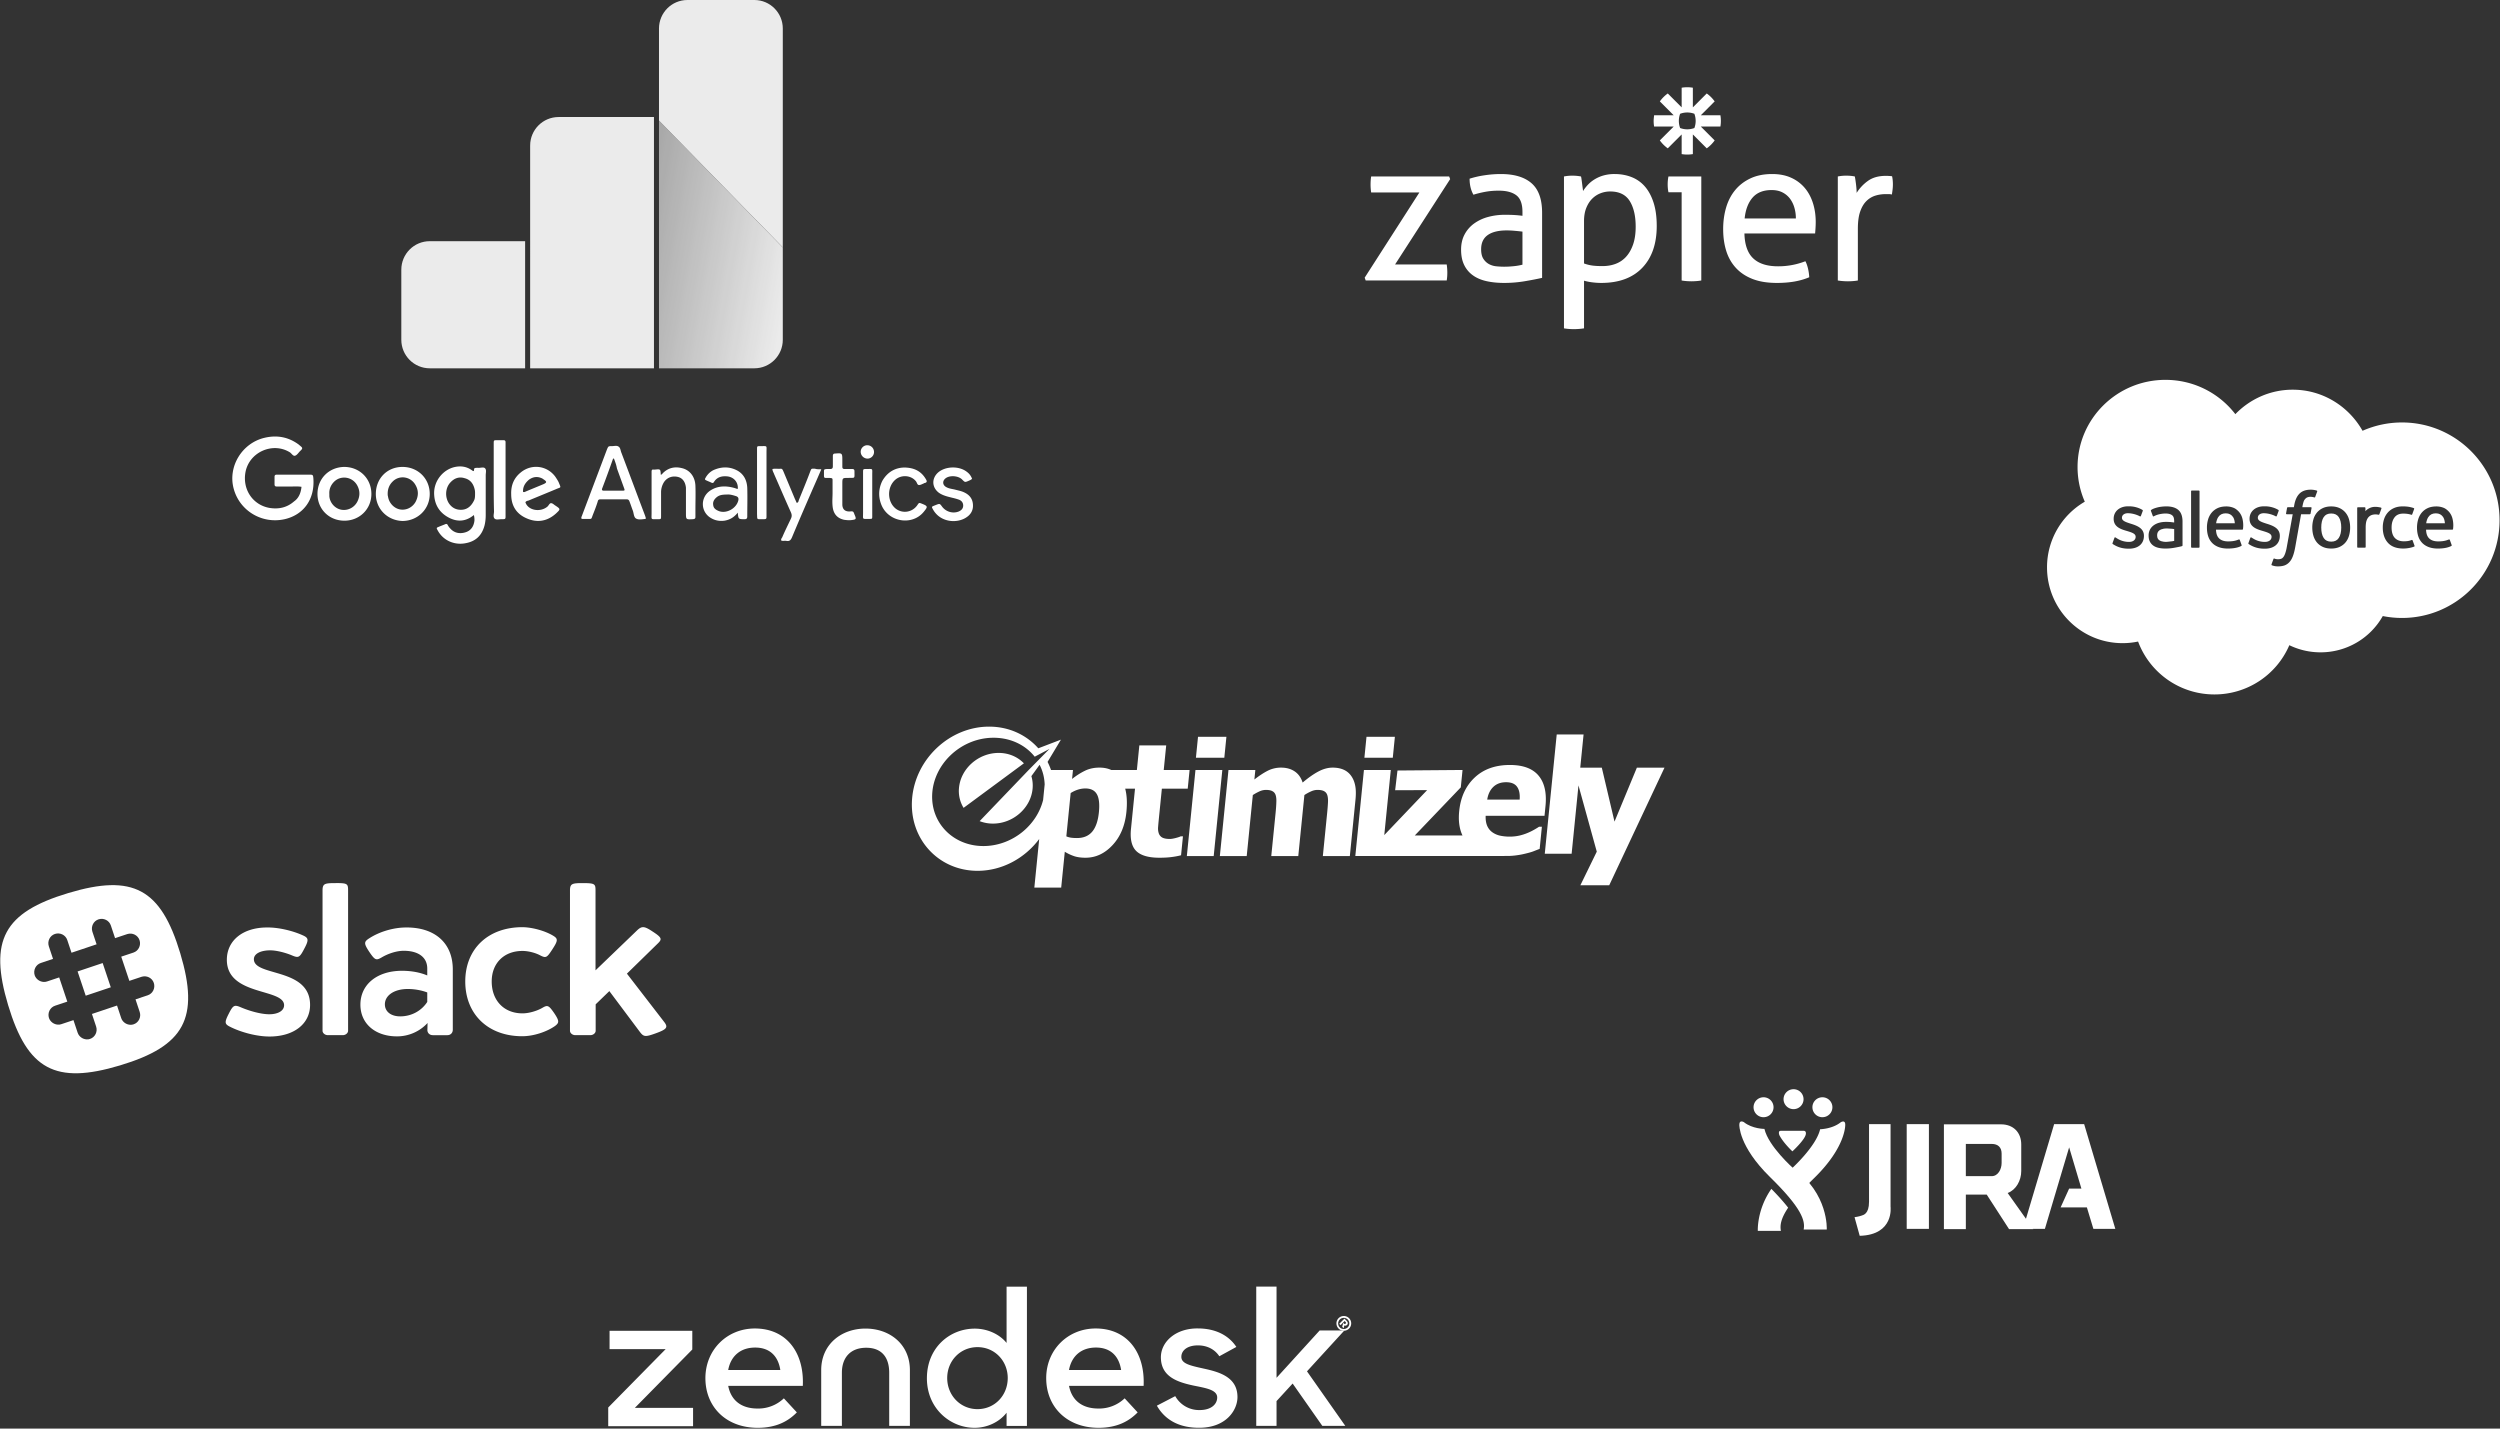 <svg width="497" height="284" xmlns="http://www.w3.org/2000/svg"><rect width="100%" height="100%" fill="#333333" stroke="none"/><defs><linearGradient x1="-46.951%" y1="19.321%" x2="100%" y2="80.372%" id="a"><stop stop-color="#FFF" stop-opacity=".5" offset="0%"/><stop stop-color="#FFF" offset="100%"/></linearGradient></defs><g fill="none" fill-rule="evenodd"><path d="M271.3 55.198l10.87-16.932h-9.582a9.866 9.866 0 0 1-.12-1.612c0-.564.04-1.089.12-1.572h15.501l.202.524-10.952 16.972h10.267a11.2 11.2 0 0 1 .121 1.652 9.33 9.33 0 0 1-.12 1.532H271.5l-.202-.564m31.367-9.152a36.834 36.834 0 0 0-1.53-.16 18.814 18.814 0 0 0-1.57-.081c-1.665 0-2.934.31-3.805.927-.873.619-1.309 1.56-1.309 2.822 0 .806.147 1.438.443 1.894.295.458.664.807 1.107 1.049.443.242.932.39 1.47.444.536.053 1.047.08 1.53.08.617 0 1.254-.034 1.912-.101a11.454 11.454 0 0 0 1.752-.302v-6.572zm0-3.91c0-1.585-.403-2.687-1.208-3.305-.806-.618-1.973-.927-3.503-.927-.94 0-1.819.074-2.637.222-.82.148-1.618.342-2.396.584-.51-.887-.765-1.948-.765-3.185a18.518 18.518 0 0 1 3.02-.685 21.91 21.91 0 0 1 3.18-.242c2.684 0 4.724.612 6.12 1.835 1.396 1.223 2.094 3.178 2.094 5.865v12.94c-.94.215-2.08.437-3.422.665a24.497 24.497 0 0 1-4.107.343c-1.315 0-2.503-.12-3.563-.363-1.061-.242-1.96-.631-2.698-1.17a5.415 5.415 0 0 1-1.711-2.055c-.403-.833-.604-1.84-.604-3.024 0-1.155.234-2.17.704-3.043a6.355 6.355 0 0 1 1.913-2.177 8.528 8.528 0 0 1 2.778-1.29 12.626 12.626 0 0 1 3.302-.423c.858 0 1.563.02 2.114.06.55.041 1.013.088 1.389.142v-.766zm12.239 10.24c.51.188 1.034.322 1.57.403.538.08 1.235.12 2.095.12.966 0 1.851-.154 2.657-.463a5.277 5.277 0 0 0 2.073-1.431c.577-.645 1.033-1.457 1.37-2.439.335-.98.503-2.142.503-3.487 0-2.15-.397-3.856-1.188-5.12-.793-1.262-2.088-1.894-3.885-1.894a5.24 5.24 0 0 0-1.933.363 4.766 4.766 0 0 0-1.651 1.088c-.483.484-.872 1.096-1.167 1.834-.296.74-.444 1.62-.444 2.641v8.385zm-3.986-17.294a8.473 8.473 0 0 1 1.692-.161c.268 0 .55.014.845.04.295.027.577.068.846.12.026.055.06.222.1.505.04.282.08.585.121.906.04.323.08.633.12.928.041.296.061.484.061.565.268-.43.59-.847.967-1.25a6.444 6.444 0 0 1 1.349-1.088 7.053 7.053 0 0 1 1.771-.767 7.985 7.985 0 0 1 2.194-.282c1.208 0 2.329.202 3.363.605a6.72 6.72 0 0 1 2.656 1.874c.738.847 1.315 1.922 1.732 3.225.416 1.304.624 2.843.624 4.616 0 3.548-.96 6.323-2.88 8.325-1.918 2.002-4.636 3.003-8.152 3.003-.59 0-1.195-.04-1.812-.12a10.769 10.769 0 0 1-1.61-.323v9.473a13.665 13.665 0 0 1-2.013.16c-.296 0-.625-.013-.987-.04a9.715 9.715 0 0 1-.987-.12V35.082zm23.393 3.144h-2.617a5.06 5.06 0 0 1-.12-.746 8.632 8.632 0 0 1 0-1.653c.026-.281.066-.53.12-.745h6.523v20.68a9.738 9.738 0 0 1-.986.121c-.363.027-.692.04-.987.04a13.2 13.2 0 0 1-.946-.04 9.708 9.708 0 0 1-.987-.12V38.225m22.709 5.202c0-.753-.1-1.472-.302-2.157a5.505 5.505 0 0 0-.885-1.794 4.32 4.32 0 0 0-1.49-1.23c-.604-.309-1.323-.463-2.155-.463-1.637 0-2.892.498-3.764 1.492-.873.994-1.403 2.378-1.59 4.152h10.186zm-10.227 2.983c.054 2.257.638 3.91 1.752 4.958 1.113 1.048 2.758 1.573 4.932 1.573a14.78 14.78 0 0 0 5.435-1.009c.215.403.39.894.524 1.472s.214 1.149.242 1.713c-.886.377-1.86.658-2.92.847-1.06.187-2.235.282-3.522.282-1.88 0-3.49-.262-4.832-.786-1.343-.525-2.45-1.264-3.322-2.217-.872-.954-1.51-2.083-1.913-3.387-.402-1.303-.604-2.734-.604-4.293 0-1.532.195-2.963.584-4.293.389-1.33.987-2.486 1.792-3.467.805-.981 1.818-1.76 3.04-2.338 1.22-.578 2.663-.867 4.328-.867 1.423 0 2.67.242 3.745.726a7.616 7.616 0 0 1 2.698 1.995c.724.847 1.274 1.855 1.65 3.023.376 1.17.564 2.44.564 3.81 0 .377-.014.773-.04 1.19-.027.417-.054.772-.081 1.068h-14.052zm18.563-11.328a8.76 8.76 0 0 1 1.692-.161c.295 0 .59.014.885.04.295.027.564.068.806.12.08.404.16.935.241 1.593.08.66.121 1.216.121 1.673a8.344 8.344 0 0 1 2.235-2.378c.926-.672 2.113-1.008 3.563-1.008.215 0 .436.007.664.02.228.014.423.034.584.06.053.243.094.498.12.767a8.58 8.58 0 0 1-.019 1.854c-.04.35-.088.685-.141 1.007a2.77 2.77 0 0 0-.664-.08h-.544c-.725 0-1.416.101-2.074.302a4.336 4.336 0 0 0-1.771 1.069c-.524.51-.94 1.21-1.248 2.096-.31.887-.463 2.029-.463 3.426v10.28a9.73 9.73 0 0 1-.987.121c-.362.027-.691.04-.986.04-.296 0-.624-.013-.987-.04a11.727 11.727 0 0 1-1.027-.12V35.081m-28.258-11.042c0 .497-.092.973-.257 1.413a4.003 4.003 0 0 1-1.412.257h-.005c-.497 0-.972-.091-1.411-.257a4.007 4.007 0 0 1-.257-1.413v-.006c0-.497.09-.973.256-1.413a3.99 3.99 0 0 1 1.412-.257h.005c.497 0 .973.091 1.412.257.165.44.256.916.257 1.413v.006zm4.92-1.118h-3.902l2.759-2.762a6.738 6.738 0 0 0-1.576-1.577l-2.759 2.761v-3.906a6.708 6.708 0 0 0-1.11-.093h-.007a6.66 6.66 0 0 0-1.11.093v3.906l-2.759-2.762c-.305.217-.59.46-.853.723l-.002.001a6.732 6.732 0 0 0-.72.854l2.758 2.762h-3.901s-.093.733-.093 1.113v.004c0 .38.032.751.093 1.113h3.901l-2.759 2.762c.434.61.967 1.143 1.576 1.578l2.759-2.763v3.907c.36.06.731.092 1.109.093h.01c.377 0 .748-.033 1.108-.093v-3.907l2.76 2.763a6.755 6.755 0 0 0 1.575-1.577l-2.76-2.763h3.903a6.74 6.74 0 0 0 .092-1.11v-.01c0-.378-.032-.75-.092-1.11zm102.369 59.414c2.9-3.002 6.94-4.864 11.408-4.864 5.939 0 11.12 3.288 13.88 8.17a19.302 19.302 0 0 1 7.844-1.655c10.711 0 19.395 8.7 19.395 19.431 0 10.733-8.684 19.433-19.395 19.433-1.308 0-2.585-.132-3.821-.378a14.19 14.19 0 0 1-12.375 7.212c-2.224 0-4.328-.51-6.203-1.419a16.18 16.18 0 0 1-14.89 9.79 16.177 16.177 0 0 1-15.18-10.516c-.995.21-2.028.32-3.086.32-8.293 0-15.015-6.747-15.015-15.068a15.07 15.07 0 0 1 7.508-13.053 17.152 17.152 0 0 1-1.438-6.893c0-9.57 7.824-17.33 17.474-17.33 5.665 0 10.7 2.674 13.894 6.82zm-24.408 25.611c-.057.147.02.178.038.203.17.122.34.21.513.308.918.483 1.785.624 2.69.624 1.847 0 2.993-.974 2.993-2.544v-.03c0-1.451-1.294-1.979-2.507-2.36l-.158-.05c-.915-.295-1.705-.55-1.705-1.149v-.03c0-.512.462-.889 1.177-.889.795 0 1.737.263 2.344.596 0 0 .18.114.245-.057l.376-1.004c.034-.096-.027-.168-.09-.206-.695-.419-1.653-.705-2.645-.705l-.184.001c-1.69 0-2.869 1.014-2.869 2.466v.03c0 1.53 1.301 2.028 2.52 2.374l.196.06c.888.27 1.654.504 1.654 1.124v.032c0 .567-.499.99-1.3.99a4.379 4.379 0 0 1-2.377-.68c-.13-.076-.204-.13-.304-.19-.053-.032-.185-.089-.244.083l-.363 1.003zm27.016 0c-.056.147.02.178.039.203.169.122.34.21.513.308.917.483 1.785.624 2.69.624 1.846 0 2.993-.974 2.993-2.544v-.03c0-1.451-1.295-1.979-2.507-2.36l-.159-.05c-.915-.295-1.704-.55-1.704-1.149v-.03c0-.512.461-.889 1.176-.889.795 0 1.738.263 2.345.596 0 0 .18.114.244-.057l.376-1.004c.034-.096-.026-.168-.09-.206-.694-.419-1.651-.705-2.644-.705l-.184.001c-1.69 0-2.87 1.014-2.87 2.466v.03c0 1.53 1.303 2.028 2.52 2.374l.196.06c.889.27 1.656.504 1.656 1.124v.032c0 .567-.499.99-1.301.99a4.381 4.381 0 0 1-2.378-.68c-.13-.076-.206-.127-.304-.19-.033-.02-.189-.081-.242.083l-.365 1.003zm19.984-4.718a3.67 3.67 0 0 0-.7-1.329 3.364 3.364 0 0 0-1.184-.893c-.47-.218-1.026-.33-1.65-.33-.625 0-1.182.112-1.653.33a3.37 3.37 0 0 0-1.182.894 3.66 3.66 0 0 0-.7 1.328 5.755 5.755 0 0 0-.228 1.644c0 .586.077 1.14.227 1.644.151.507.386.955.7 1.329a3.3 3.3 0 0 0 1.185.886c.47.213 1.026.32 1.651.32.624 0 1.178-.107 1.65-.32.47-.212.869-.512 1.183-.886.314-.373.55-.82.701-1.329a5.745 5.745 0 0 0 .228-1.644 5.74 5.74 0 0 0-.228-1.644zm12.65 4.214c-.05-.149-.197-.092-.197-.092a3.51 3.51 0 0 1-.716.202c-.257.04-.54.06-.844.06-.744 0-1.338-.22-1.763-.655-.424-.436-.663-1.14-.66-2.092.002-.865.212-1.516.59-2.014.376-.494.948-.747 1.71-.747.635 0 1.12.073 1.628.23 0 0 .122.053.178-.104.136-.373.236-.637.38-1.046.04-.117-.06-.165-.097-.18-.2-.077-.67-.204-1.027-.258a7.893 7.893 0 0 0-1.156-.076c-.646 0-1.223.11-1.716.328a3.55 3.55 0 0 0-1.242.892 3.76 3.76 0 0 0-.748 1.328 5.216 5.216 0 0 0-.251 1.648c0 1.269.344 2.295 1.025 3.044.682.755 1.705 1.138 3.04 1.138.79 0 1.6-.16 2.182-.387 0 0 .111-.053.062-.182l-.378-1.037zm7.881-4.502a3.213 3.213 0 0 0-.666-1.212c-.336-.36-.665-.61-.99-.75a3.819 3.819 0 0 0-1.495-.3c-.65 0-1.24.108-1.72.332a3.42 3.42 0 0 0-1.202.91c-.316.38-.554.83-.705 1.344a5.772 5.772 0 0 0-.23 1.652c0 .598.08 1.155.237 1.654.159.505.413.948.755 1.317.344.37.784.659 1.312.863.525.2 1.162.306 1.893.303 1.506-.004 2.3-.338 2.626-.517.058-.033.113-.088.045-.249l-.342-.948c-.052-.14-.196-.09-.196-.09-.374.139-.903.386-2.14.383-.81-.001-1.409-.238-1.784-.61-.385-.378-.576-.934-.607-1.72l5.213.003s.138-.001.152-.135c.006-.055.179-1.064-.156-2.23zm-41.762 0a3.213 3.213 0 0 0-.666-1.212c-.336-.36-.664-.61-.99-.75a3.822 3.822 0 0 0-1.493-.3c-.652 0-1.243.108-1.723.332a3.41 3.41 0 0 0-1.2.91 3.74 3.74 0 0 0-.707 1.344 5.772 5.772 0 0 0-.229 1.652c0 .598.08 1.155.237 1.654.159.505.413.948.755 1.317.344.37.784.659 1.312.863.525.2 1.162.306 1.893.303 1.506-.004 2.3-.338 2.626-.517.058-.033.113-.088.045-.249l-.342-.948c-.052-.14-.196-.09-.196-.09-.374.139-.903.386-2.14.383-.809-.001-1.409-.238-1.784-.61-.385-.378-.575-.934-.607-1.72l5.213.003s.138-.001.152-.135c.006-.055.179-1.064-.156-2.23zm-14.382.834a11.485 11.485 0 0 0-.813-.023c-.447 0-.88.055-1.285.164a3.377 3.377 0 0 0-1.089.5 2.508 2.508 0 0 0-.756.855 2.474 2.474 0 0 0-.279 1.193c0 .46.08.857.24 1.183.158.327.387.6.68.81.289.21.647.364 1.06.457.41.093.875.14 1.383.14.535 0 1.067-.044 1.583-.13a30.56 30.56 0 0 0 1.314-.254 10.2 10.2 0 0 0 .364-.092c.13-.033.12-.17.12-.17l-.003-4.735c0-1.04-.28-1.81-.828-2.287-.547-.476-1.354-.716-2.396-.716a8.65 8.65 0 0 0-1.397.127s-1.139.22-1.607.585c0 0-.103.063-.047.206l.368.985c.047.127.172.084.172.084s.04-.016.086-.044c1.002-.54 2.272-.525 2.272-.525.563 0 .997.114 1.289.335.284.218.428.544.428 1.234v.22c-.447-.065-.859-.102-.859-.102zm42.059-2.668a.14.14 0 0 0-.079-.187 4.762 4.762 0 0 0-.874-.148c-.655-.04-1.019.07-1.344.215-.324.145-.683.38-.88.646l-.002-.631c0-.087-.062-.156-.15-.156h-1.336c-.088 0-.15.07-.15.156v7.725c0 .087.07.157.159.157h1.37c.087 0 .157-.07.157-.157v-3.86c0-.518.058-1.034.173-1.358.113-.322.266-.578.456-.762.19-.184.408-.312.646-.385.242-.073.51-.098.698-.098.273 0 .572.07.572.07.102.011.158-.05.192-.14.089-.236.344-.947.392-1.087zm-12.86-3.58a4.008 4.008 0 0 0-1.224-.176c-.943 0-1.686.265-2.208.788-.519.518-.872 1.309-1.049 2.348l-.063.35h-1.184s-.145-.005-.174.151l-.195 1.077c-.014.103.03.167.17.167h1.153l-1.17 6.482a8.03 8.03 0 0 1-.313 1.276c-.113.322-.226.562-.363.737-.134.168-.26.294-.478.366-.18.06-.387.087-.613.087-.126 0-.294-.021-.418-.046a1.231 1.231 0 0 1-.282-.09s-.134-.05-.189.083c-.042.11-.349.95-.386 1.054-.037.102.015.182.08.206.154.054.268.09.477.138.29.068.535.072.764.072.48 0 .918-.067 1.28-.197a2.42 2.42 0 0 0 .964-.667c.303-.334.494-.683.677-1.16.181-.471.335-1.057.459-1.74l1.174-6.601h1.718s.145.005.174-.151l.194-1.077c.013-.102-.03-.167-.169-.167h-1.667c.008-.036.083-.62.275-1.167.082-.235.235-.423.366-.553.127-.127.275-.218.436-.27.166-.053.353-.08.56-.08.157 0 .31.019.428.043.161.034.225.052.267.064.17.053.192.003.226-.079l.398-1.087c.041-.117-.058-.167-.095-.181zm-23.296 11.2V97.673c0-.087-.062-.156-.15-.156h-1.382c-.087 0-.15.07-.15.156v11.053c0 .087.063.158.15.158h1.383c.087 0 .15-.07.15-.158z" fill="#FFF"/><path d="M482.325 104.022c.074-.492.21-.902.421-1.221.319-.485.806-.753 1.49-.753.685 0 1.136.268 1.462.753.215.32.309.746.346 1.223l-3.72-.002zm-41.763 0c.075-.492.21-.902.42-1.221.322-.485.808-.753 1.493-.753.684 0 1.137.268 1.462.753.214.32.308.746.345 1.223l-3.72-.002zm-11.271 3.391c-.205-.161-.232-.202-.3-.307-.104-.159-.157-.385-.157-.674 0-.454.152-.782.465-1.002-.002 0 .45-.388 1.513-.374.747.01 1.416.12 1.416.12v2.354s-.662.14-1.408.185c-1.06.065-1.533-.303-1.529-.302m36.148-2.541c0 .886-.167 1.586-.495 2.08-.325.489-.815.728-1.499.728-.685 0-1.173-.24-1.493-.728-.324-.494-.488-1.194-.488-2.08 0-.885.164-1.584.487-2.072.321-.483.809-.719 1.494-.719.684 0 1.174.236 1.5.719.327.488.494 1.187.494 2.072" fill="#FFF"/><path d="M207.37 159.042l.31-3.105c-.058-1.426-.398-2.713-1.008-3.896l-1.634 2.256c.226.751.317 1.562.249 2.41-.31 3.879-3.84 7.024-7.885 7.024a7.247 7.247 0 0 1-2.649-.489l9.763-10.185 4.123-4.176-2.938 1.551c-1.947-2.448-5.076-3.901-8.665-3.758-6.173.247-11.418 5.262-11.715 11.202-.296 5.94 4.467 10.555 10.64 10.31 5.444-.218 10.166-4.146 11.409-9.144zm11.089 2.456c.167-1.666.028-2.875-.415-3.626-.432-.75-1.194-1.126-2.282-1.127-.478 0-.964.076-1.456.228-.483.152-.969.38-1.458.686l-.861 8.607c.272.122.573.208.905.26.34.05.744.075 1.213.075 1.302 0 2.31-.421 3.025-1.264.714-.853 1.157-2.133 1.329-3.84zm12.046 9.018c-2.177 0-3.719-.446-4.626-1.34-.897-.895-1.244-2.357-1.04-4.388l.8-7.998h-1.95c.34 1.289.42 2.823.242 4.601-.273 2.732-1.19 4.936-2.752 6.612-1.551 1.675-3.344 2.513-5.377 2.513-.855 0-1.588-.097-2.198-.29a8.973 8.973 0 0 1-1.924-.898l-.714 7.13h-5.34l.967-9.66c-2.85 3.813-7.362 6.32-12.252 6.32-7.823 0-13.65-6.416-13.017-14.332.635-7.915 7.49-14.331 15.313-14.331 3.966 0 7.42 1.648 9.777 4.306l4.5-1.72-2.658 4.425c.263.52.492 1.057.685 1.607h4.366l-.179 1.783c.85-.67 1.703-1.214 2.558-1.63.856-.417 1.816-.625 2.885-.625.887 0 1.669.157 2.344.472h5.096l.49-4.891h5.34l-.49 4.89h5.141l-.372 3.718h-5.141l-.608 6.063a75.52 75.52 0 0 0-.142 1.569c-.035.447.006.849.124 1.204a1.5 1.5 0 0 0 .662.853c.346.204.864.305 1.556.305.285 0 .662-.061 1.132-.183.48-.122.816-.234 1.01-.335h.457l-.376 3.762c-.619.157-1.247.274-1.88.35-.661.092-1.464.138-2.409.138zm-39.863-13.81c.311-3.88 3.842-7.025 7.885-7.025 2.028 0 3.8.791 5.023 2.068l-11.991 8.854a6.4 6.4 0 0 1-.917-3.896zm50.642 13.474h-5.34l1.714-17.107h5.339l-1.713 17.107zm2.11-19.545h-5.645l.416-4.158h5.645l-.416 4.158zm19.587 19.545l.856-8.546c.084-.843.14-1.553.167-2.132.027-.579-.017-1.052-.133-1.417-.116-.366-.328-.63-.638-.792-.298-.172-.736-.259-1.316-.259a3.05 3.05 0 0 0-1.233.274 8.77 8.77 0 0 0-1.37.747l-1.216 12.126h-5.37l.857-8.546c.083-.833.133-1.538.15-2.117.03-.59-.015-1.066-.13-1.432-.117-.366-.33-.63-.639-.792-.298-.172-.732-.259-1.3-.259-.438 0-.876.102-1.313.305-.447.208-.878.448-1.292.716l-1.214 12.127h-5.34l1.714-17.108h5.34l-.19 1.889c.949-.741 1.83-1.32 2.645-1.737a5.79 5.79 0 0 1 2.671-.625c1.048 0 1.943.25 2.687.747.743.498 1.274 1.239 1.592 2.224 1.123-.955 2.162-1.686 3.119-2.194.967-.518 1.918-.777 2.854-.777.793 0 1.492.127 2.098.38.605.255 1.1.636 1.487 1.143.422.549.713 1.203.87 1.965.17.752.193 1.737.071 2.956l-1.115 11.136h-5.37v-.002zm13.905-19.545h-5.644l.417-4.158h5.644l-.417 4.158zm13.861 15.463c-.631-1.321-.851-2.932-.66-4.834.279-2.792 1.306-5.022 3.08-6.688 1.773-1.665 4.104-2.498 6.993-2.499 2.623 0 4.526.707 5.706 2.118 1.18 1.412 1.64 3.433 1.376 6.063l-.192 1.92h-11.701c-.029.791.073 1.458.303 1.995.233.528.567.95 1.003 1.264a4.17 4.17 0 0 0 1.533.685 9.107 9.107 0 0 0 1.979.199c.622 0 1.242-.067 1.85-.199a10.009 10.009 0 0 0 1.702-.548c.435-.182.859-.39 1.268-.625.398-.223.724-.421.975-.595h.564l-.44 4.403c-.42.16-.838.322-1.254.487-.371.143-.88.29-1.525.442a15.39 15.39 0 0 1-1.835.35 13.78 13.78 0 0 1-1.617.13l-25.08.012h-5.338l1.713-17.108h5.34l-1.296 12.944 8.521-8.938-6.36.023.463-3.922 12.935-.107-.346 3.458-9.15 9.567h9.49v.003zm11.362-7.134c.082-1.127-.096-1.986-.535-2.575-.43-.589-1.153-.882-2.17-.883-1.036 0-1.881.31-2.533.929-.642.62-1.047 1.462-1.214 2.529h6.452zm28.794-6.353l-10.992 23.384h-5.736l3.264-6.687-3.64-13.17-1.359 13.58h-5.34l2.374-23.704h5.34l-.662 6.597h4.286l2.526 10.725 4.446-10.725h5.493z" fill-rule="nonzero" fill="#FFF"/><g fill="#FFF"><path d="M390.808 227.411h5.135c1.28 0 1.979.707 1.979 1.917v1.882c0 1.209-.699 2.61-1.979 2.61h-5.135v-6.409zm8.592 16.94h4.821l-5.098-7.181c1.666-.618 2.7-2.466 2.7-4.36v-5.305c0-2.39-1.6-3.986-3.996-3.986H386.45v20.832h4.36v-6.868h4.148l4.443 6.868z"/><path d="M420.523 244.295l-6.195-20.819h-5.966l-6.196 20.82h4.36l4.82-16.2 2.435 8.192h-2.436l-1.693 3.737h5.218l1.294 4.27zm-44.681-4.408v-16.41h-4.28v15.442c0 2.436-1.14 2.613-1.434 2.727-.537.208-1.445.332-1.445.332l1.027 3.7c6.895-.184 6.132-5.791 6.132-5.791m-30.065-16.31s-.2 4.245 6.11 10.426c6.31 6.18 7.026 8.69 6.682 10.426h4.59s.417-7.173-6.697-12.209c0 0-4.896-4.344-5.694-7.794 0 0-2.41-.001-4.088-1.347 0 0-.904-.54-.903.498"/><path d="M355.544 233.383a16.87 16.87 0 0 1 3.126 2.844 70.788 70.788 0 0 1 2.055-2.092c6.31-6.18 6.109-10.558 6.109-10.558.001-1.039-.903-.465-.903-.465-1.677 1.346-4.088 1.38-4.088 1.38-.798 3.45-5.695 7.86-5.695 7.86-.331.236-.641.476-.94.72.211.2.336.31.336.31m-.06 6.707c-.814-1.05-1.9-2.28-3.337-3.745-2.93 4.2-2.695 8.352-2.695 8.352h4.59c-.204-1.068-.036-2.419 1.442-4.607m-1.49-15.279h4.547s.594-.083.45.702c-.207 1.116-2.661 3.377-2.661 3.377s-1.795-1.662-2.594-3.224c0 0-.323-.854.258-.854m10.288-4.691c0 1.094-.89 1.982-1.987 1.982a1.985 1.985 0 0 1-1.987-1.983c0-1.094.89-1.982 1.987-1.982s1.987.888 1.987 1.982m-11.702.001c0 1.094-.89 1.982-1.987 1.982a1.985 1.985 0 0 1-1.988-1.983c0-1.094.89-1.982 1.988-1.982 1.097 0 1.987.888 1.987 1.982m5.965-1.602c0 1.095-.89 1.982-1.986 1.982a1.985 1.985 0 0 1-1.988-1.982c0-1.095.89-1.982 1.988-1.982 1.097 0 1.986.887 1.986 1.982m20.508 25.778h4.415v-20.819h-4.415z"/></g><path d="M59.936 96.781c-.707-.118-1.413-.059-2.12-.059H55.05c-.353 0-.471-.118-.471-.472v-1.418c0-.354.118-.472.47-.472h6.477c.649 0 .708.06.766.65.354 4.37-2.06 7.38-5.711 8.207-4.475 1.004-8.95-1.653-10.128-6.082-1.178-4.37 1.649-9.034 6.124-10.097 2.473-.59 4.77-.177 6.83 1.358.118.118.295.236.412.354.295.237.354.414.06.709l-.236.236c-.295.295-.59.768-.942.886-.413.177-.707-.413-1.06-.65-3.416-2.125-8.067-.059-8.833 3.898-.647 3.424 1.413 6.554 4.77 7.144 1.825.296 3.474-.059 4.887-1.299.942-.65 1.354-1.712 1.472-2.893zm34.27 5.609c-1.59 1.3-3.239 1.418-4.946.532-1.826-.945-2.827-2.48-2.945-4.547-.176-2.775 1.826-5.078 4.181-5.55 1.178-.236 2.297-.06 3.298.65.117.058.176.176.353.176.177-.118 0-.472.235-.59.177-.06.413-.06.648-.06.471.06 1.119-.235 1.413.119.295.295.118.886.118 1.358v7.854c0 .708-.059 1.417-.235 2.125-.53 2.008-1.767 3.189-3.828 3.543-2.237.414-4.416-.59-5.476-2.539-.294-.531-.294-.531.294-.767.413-.178.766-.296 1.178-.473.236-.118.412-.059.53.177.118.237.295.473.471.65.825.945 1.943 1.122 3.062.767 1.119-.354 1.649-1.24 1.767-2.361 0-.237 0-.591-.118-1.063zm.235-4.369c0-.118 0-.413-.059-.65-.235-1.121-.824-2.007-2.002-2.302-1.118-.355-2.06 0-2.826.826-1.06 1.122-1.119 2.953-.294 4.193.647.945 1.59 1.358 2.708 1.24 1.06-.118 1.767-.827 2.238-1.772.235-.413.235-.885.235-1.535zm33.917 5.137c-.648.06-1.355.236-1.885-.059-.47-.236-.47-1.004-.647-1.535-.236-.59-.412-1.181-.648-1.772-.118-.354-.236-.53-.648-.53h-5.122c-.354 0-.53.117-.59.471-.294.945-.647 1.831-1 2.717-.295.826-.177.708-1.06.708h-1.001c-.06 0-.118-.059-.177-.059-.059-.236.059-.413.118-.59l4.946-13.11c.294-.708.294-.708 1.001-.708.471 0 1.001-.177 1.354.118.354.237.354.768.53 1.181 1.59 4.193 3.121 8.326 4.71 12.519.06.236.178.354.119.65zm-6.3-11.987h-.177a242.983 242.983 0 0 1-2.18 5.964c-.117.355.119.414.354.414h3.65c.53 0 .53-.06.354-.532l-1.413-3.897c-.118-.709-.353-1.3-.589-1.949zm-47.342 7.027c0-3.07 2.237-5.373 5.3-5.373 3.06 0 5.416 2.303 5.416 5.373 0 3.012-2.355 5.315-5.358 5.374-3.003-.06-5.358-2.362-5.358-5.374zm2.355-.059c0 .177 0 .354.059.532.176 1.299 1.177 2.362 2.355 2.598 1.237.236 2.473-.355 3.12-1.477.59-1.121.649-2.243 0-3.365-.941-1.713-3.238-2.067-4.592-.65-.648.65-.942 1.476-.942 2.362zm-13.955.059c0-3.07 2.296-5.314 5.3-5.373 3.061 0 5.416 2.303 5.416 5.373 0 3.012-2.355 5.315-5.358 5.315-3.062 0-5.358-2.303-5.358-5.315zm2.355 0v.473c.118 1.299 1.119 2.42 2.355 2.657 1.237.236 2.532-.355 3.18-1.536.589-1.121.589-2.243 0-3.306-.942-1.713-3.239-2.067-4.593-.709-.648.65-1 1.476-.942 2.421zm38.98 1.654c.53 1.653 3.003 2.066 4.417.826.235-.236.353-.59.647-.65.354 0 .59.296.883.473 1.06.709 1.06.709.118 1.594-1.707 1.536-3.71 1.89-5.83.945-2.06-.886-3.061-2.539-3.061-4.783-.059-1.771.53-3.247 1.943-4.37 2.12-1.712 5.182-1.358 6.83.886.236.355.472.709.648 1.063.53 1.3.53.945-.53 1.417-1.825.768-3.592 1.477-5.417 2.244-.235.06-.53.118-.648.355zm-.47-2.067c.294.118.47-.06.647-.118 1.119-.473 2.296-.945 3.415-1.417.648-.296.707-.473.118-.886-.118-.06-.236-.177-.353-.236-.942-.473-1.826-.355-2.65.236-.766.65-1.237 1.417-1.178 2.42zm42.689 4.133c-.765.945-1.59 1.417-2.65 1.595-.883.118-1.766 0-2.59-.473-2.18-1.18-2.297-4.192-.177-5.55 1.472-.945 3.12-.945 4.77-.473.235.06.412.177.647.177.118-1.24-.706-2.303-2.002-2.48-1.06-.118-2.06.06-2.708 1.063-.118.236-.295.295-.53.177-.354-.177-.707-.295-1.06-.472-.295-.118-.236-.295-.118-.472.412-.768 1.06-1.359 1.825-1.654 1.472-.59 2.944-.59 4.358.118 1.413.709 2.06 2.008 2.12 3.543.058 1.89 0 3.78 0 5.669 0 .413-.177.531-.53.531-1.237 0-1.237 0-1.355-1.299zm-2.12-3.602c-1 0-1.53.118-2.002.473-.53.413-.883.944-.765 1.594.059.709.589 1.004 1.178 1.24 1.53.531 3.474-.59 3.827-2.185.059-.354 0-.59-.353-.767-.707-.237-1.355-.414-1.885-.355zm-13.19-3.956c.236 0 .295-.177.413-.295 1.06-1.063 2.355-1.358 3.768-1.004 1.59.354 2.65 1.712 2.709 3.543.059 1.535 0 3.07 0 4.665v1.476c0 .354-.118.413-.471.472-1.413.06-1.413.118-1.413-1.299v-4.96c-.118-1.122-.648-1.89-1.531-2.126-1.119-.295-2.179.06-2.827 1.004a3.807 3.807 0 0 0-.588 2.067v4.665c0 .65 0 .65-.648.65-1.472 0-1.237.176-1.237-1.24V93.71c0-.236.118-.413.354-.354h.294c1.119-.118 1.119-.118 1.178 1.004zm61.886.827c-.235.236-.47.295-.706.413-.707.295-.707.295-1.237-.236-.706-.768-2.414-.945-3.297-.295-.707.531-.648 1.358.117 1.771.53.295 1.12.354 1.65.472.647.178 1.354.296 1.942.59 1.237.591 1.767 1.536 1.708 2.835-.059.886-.53 1.595-1.237 2.067-1.825 1.3-5.24 1.122-6.712-1.535-.295-.532-.295-.532.294-.768.118-.059.177-.059.295-.118.765-.295.765-.295 1.236.354.766 1.004 2.12 1.417 3.298.945.53-.236.883-.59.883-1.18 0-.591-.353-1.005-.883-1.182-.648-.236-1.296-.354-1.944-.531-.706-.177-1.413-.414-2.002-.827-1.413-1.063-1.472-2.834-.176-4.015 1.472-1.3 4.24-1.358 5.77-.118a2.83 2.83 0 0 1 1.001 1.358zm-29.971-1.89c-.589 1.358-1.119 2.598-1.649 3.78-1.413 3.247-2.826 6.495-4.18 9.742-.236.532-.471.827-1.12.709-.352-.06-.647.059-1-.06-.118-.235.059-.472.177-.649.53-1.24 1.118-2.42 1.707-3.66.236-.473.236-.827 0-1.359-1.119-2.48-2.179-4.96-3.297-7.499-.118-.354-.354-.65-.354-1.063.53-.118 1.12 0 1.65-.059.352 0 .411.295.53.531l2.295 5.492c.118.236.236.531.354.768.353-.06.353-.355.412-.532.765-1.89 1.53-3.72 2.237-5.61.295-.767.236-.649 1.002-.649.294.118.706.118 1.236.118zm16.605-.354c2.002.059 3.356.827 4.24 2.42.176.296.176.532-.236.65-.118 0-.177.06-.294.118-.295.119-.59.296-.884.296-.353 0-.412-.473-.589-.709-.942-1.24-2.885-1.417-4.121-.354-1.708 1.476-1.649 4.428.117 5.787 1.355 1.003 3.239.708 4.24-.709.353-.531.353-.531.942-.295 1.178.472 1.178.59.353 1.594-2.296 2.834-7.007 2.067-8.42-1.358-.648-1.594-.589-3.248.177-4.783 1.06-1.83 2.65-2.657 4.475-2.657zm-14.367 5.137V95.6c0-.531 0-.531-.59-.59h-.235c-.942 0-.883.118-.883-.945v-.177c0-.59 0-.59.589-.65h.648c.353 0 .53-.118.53-.531V90.64c0-.295.117-.472.412-.472 1.472-.119 1.472-.119 1.472 1.417v1.18c0 .355.117.473.47.473h1.473c.353 0 .47.118.47.472 0 1.536.178 1.24-1.236 1.3-1.177 0-1.177 0-1.177 1.24v4.133c.059.886.53 1.3 1.413 1.3.765-.06.765-.06 1 .59.413.944.354 1.003-.647 1.121-.47.06-.942 0-1.413-.059-1.295-.295-2.002-1.062-2.238-2.302-.176-1.122-.058-2.126-.058-2.953zM98.15 95.364v-7.145c0-.709 0-.709.707-.709h1.237c.294 0 .412.118.412.414v14.408c0 .885.06.885-.824.885-.471 0-1.06.177-1.354-.118-.354-.354-.118-.945-.118-1.417-.06-2.126-.06-4.251-.06-6.318zm52.348.59v-6.613c0-.65 0-.65.647-.65 1.472 0 1.237-.177 1.237 1.181v12.46c0 .885.059.885-.825.885-1.177 0-1 .118-1.06-1.063v-6.2zm22.905 2.362v4.252c0 .59 0 .59-.589.59-1.472 0-1.237.177-1.237-1.24v-7.971c0-.709 0-.709.707-.709 1.295 0 1.119-.177 1.119 1.122v3.956zm.353-8.444c0 .709-.589 1.3-1.295 1.3a1.372 1.372 0 0 1-1.355-1.359c0-.708.59-1.299 1.296-1.299.765 0 1.354.59 1.354 1.358z" fill-rule="nonzero" fill="#FFF"/><g opacity=".9"><path d="M0 15.028V73.22h18.96c3.121 0 5.653-2.54 5.653-5.67V27.636v21.553L0 23.974v-8.946z" fill="url(#a)" fill-rule="nonzero" transform="translate(131.007)"/><path d="M131.007 23.974V5.669c0-3.13 2.532-5.669 5.653-5.669h13.308c3.12 0 5.652 2.54 5.652 5.669v43.519l-24.613-25.214z" fill="#FFF"/></g><path d="M130.007 73.22h-24.613V28.935c0-3.13 2.532-5.669 5.653-5.669h18.96v49.956zm-25.613 0h-18.96c-3.12 0-5.652-2.539-5.652-5.668V53.616c0-3.13 2.531-5.668 5.652-5.668h18.96V73.22z" fill-opacity=".9" fill-rule="nonzero" fill="#FFF"/><g fill-rule="nonzero" fill="#FFF"><path d="M218.357 280.017c1.942.04 3.82-.69 5.226-2.03l2.581 2.795c-1.713 1.758-4.083 3.067-7.772 3.067-6.323 0-10.406-4.191-10.406-9.873 0-5.633 4.303-9.873 9.834-9.873 6.28 0 9.834 4.778 9.53 11.405h-14.83c.525 2.75 2.458 4.509 5.837 4.509zm4.522-7.665c-.394-2.57-1.931-4.46-5.005-4.46-2.853 0-4.83 1.622-5.357 4.46h10.362zm-101.964 7.458l11.42-11.605h-11.153v-3.64h16.447v3.715l-11.423 11.605h11.576v3.64h-16.867zm29.691.207c1.941.04 3.82-.69 5.225-2.03l2.582 2.795c-1.713 1.758-4.083 3.067-7.772 3.067-6.324 0-10.407-4.191-10.407-9.873 0-5.633 4.303-9.873 9.834-9.873 6.28 0 9.835 4.778 9.53 11.405h-14.83c.525 2.75 2.459 4.509 5.838 4.509zm4.521-7.663c-.394-2.57-1.93-4.459-5.005-4.459-2.853 0-4.829 1.622-5.357 4.46h10.362zm29.143 1.634c0-6.07 4.53-9.857 9.517-9.857 2.513 0 4.913 1.1 6.321 2.846v-11.194h4.046v27.693h-4.046v-2.624c-1.445 1.859-3.846 2.997-6.359 2.997-4.834 0-9.48-3.83-9.48-9.857m16.07-.037c0-3.375-2.551-6.144-6.017-6.144-3.389 0-6.017 2.691-6.017 6.144 0 3.452 2.626 6.181 6.017 6.181 3.466 0 6.016-2.769 6.016-6.181m29.646 5.494l3.654-1.897a5.425 5.425 0 0 0 4.874 2.767c2.285 0 3.466-1.173 3.466-2.501 0-1.516-2.209-1.86-4.607-2.347-3.238-.683-6.586-1.746-6.586-5.651 0-2.997 2.855-5.767 7.349-5.727 3.54 0 6.169 1.408 7.654 3.678l-3.386 1.854c-.875-1.329-2.36-2.162-4.263-2.162-2.17 0-3.286 1.063-3.286 2.277 0 1.366 1.751 1.743 4.494 2.347 3.121.683 6.662 1.706 6.662 5.65 0 2.618-2.283 6.145-7.692 6.103-3.959 0-6.74-1.594-8.337-4.4m26.997-4.392l-3.201 3.49v4.93h-4.034v-27.685h4.034v18.127l8.567-9.406h4.914l-7.427 8.118 7.617 10.847h-4.569zm-84.905-10.927c-4.799 0-8.816 3.11-8.816 8.268v11.078h4.113v-10.561c0-3.11 1.788-4.971 4.834-4.971 3.046 0 4.571 1.861 4.571 4.97v10.562h4.114v-11.078c0-5.163-4.018-8.268-8.816-8.268"/><path d="M266.116 262.049a1.466 1.466 0 1 1 2.072 2.076 1.466 1.466 0 0 1-2.072-2.076zm1.821 1.821a1.108 1.108 0 1 0-1.584.014 1.117 1.117 0 0 0 1.584-.014zm-.661-1.725l.443.444c.277.277.272.61.087.795a.47.47 0 0 1-.554.11l-.134.566-.293-.293.216-.782.12.12a.235.235 0 0 0 .356.026.235.235 0 0 0-.044-.343l-.153-.173-.819.819-.26-.26 1.035-1.029z"/></g><g fill-rule="nonzero"><path d="M60.18 185.936c1.165.509 1.254.898.329 2.632-.926 1.794-1.165 1.884-2.3 1.435-1.434-.628-3.285-1.076-4.48-1.076-1.941 0-3.255.687-3.255 1.764 0 3.498 11.17 1.615 11.17 9.09 0 3.768-3.226 6.28-8.064 6.28-2.539 0-5.675-.838-7.855-1.944-1.075-.538-1.135-.867-.21-2.661.807-1.585 1.076-1.735 2.24-1.256 1.853.807 4.182 1.435 5.765 1.435 1.792 0 2.957-.718 2.957-1.794 0-3.409-11.38-1.794-11.38-9.03 0-3.858 3.196-6.43 8.005-6.43 2.27-.03 5.107.658 7.078 1.555zm9.02-8.88v27.868c0 .419-.448.867-1.076.867h-2.926c-.628 0-1.076-.448-1.076-.867v-27.868c0-1.376.389-1.495 2.539-1.495 2.449-.03 2.539.149 2.539 1.495zm20.816 15.668v11.99c0 .629-.448 1.077-1.075 1.077h-2.897c-.657 0-1.135-.478-1.075-1.136l.03-1.286a8.236 8.236 0 0 1-6.063 2.662c-4.36 0-7.287-2.542-7.287-6.31 0-4.007 3.315-6.728 8.273-6.728 1.881 0 3.613.33 5.017.927v-1.375c0-2.213-1.732-3.529-4.689-3.529-1.374 0-3.076.539-4.42 1.346-1.045.598-1.284.538-2.42-1.136-1.104-1.675-1.074-2.004 0-2.692 2.032-1.315 4.81-2.152 7.348-2.152 5.674-.03 9.258 3.08 9.258 8.342zm-13.5 6.937c0 1.436 1.195 2.393 3.047 2.393 2.21 0 4.211-1.077 5.376-2.871v-1.884c-1.165-.448-2.598-.688-3.853-.688-2.747 0-4.57 1.286-4.57 3.05zm33.361-13.695c1.075.628 1.105.957-.06 2.751-1.105 1.705-1.284 1.794-2.449 1.196-.896-.478-2.3-.867-3.494-.867-3.673 0-6.122 2.422-6.122 6.07 0 3.798 2.449 6.34 6.122 6.34 1.284 0 2.867-.479 3.913-1.077 1.075-.628 1.284-.568 2.419 1.077 1.015 1.525.985 1.883.09 2.541-1.643 1.136-4.212 2.004-6.482 2.004-6.78 0-11.319-4.366-11.319-10.885 0-6.488 4.54-10.794 11.38-10.794 2.03.03 4.479.747 6.002 1.644zm22.161 17.194c.836 1.076.508 1.465-1.613 2.243-2.15.777-2.449.747-3.225-.27l-6.063-8.103-2.718 2.631v5.263c0 .419-.448.867-1.075.867h-2.957c-.627 0-1.075-.448-1.075-.867v-27.868c0-1.376.388-1.495 2.538-1.495 2.45 0 2.539.179 2.539 1.495v15.848l8.303-7.984c.926-.867 1.433-.808 3.046.269 1.792 1.166 1.941 1.495 1.075 2.332l-6.182 6.04 7.407 9.599zM15.426 193.124l4.984-1.67 1.614 4.82-4.984 1.67z" fill="#FFF"/><path d="M15.426 193.124l4.984-1.67 1.614 4.82-4.984 1.67z"/><path d="M35.84 189.525c-3.853-12.858-9.409-15.848-22.25-11.991-12.843 3.857-15.83 9.42-11.977 22.277 3.852 12.858 9.408 15.848 22.25 11.99 12.842-3.857 15.829-9.419 11.976-22.276zm-6.482 8.342l-2.419.808.836 2.511c.329 1.017-.209 2.123-1.224 2.452-.21.06-.448.12-.657.09-.777-.03-1.523-.538-1.792-1.316l-.836-2.511-4.988 1.674.836 2.512c.329 1.017-.209 2.123-1.224 2.452-.21.06-.448.12-.657.09-.777-.03-1.523-.539-1.792-1.316l-.837-2.512-2.419.807c-.209.06-.448.12-.657.09-.776-.03-1.523-.538-1.792-1.316-.328-1.016.21-2.123 1.225-2.451l2.419-.808-1.613-4.814-2.419.807c-.209.06-.448.12-.657.09-.776-.03-1.523-.538-1.792-1.316-.328-1.016.21-2.123 1.225-2.452l2.419-.807-.837-2.512c-.328-1.016.21-2.123 1.225-2.452 1.015-.329 2.12.21 2.449 1.226l.836 2.512 4.988-1.674-.836-2.512c-.329-1.017.209-2.123 1.224-2.452 1.016-.33 2.12.21 2.45 1.226l.835 2.512 2.42-.808c1.015-.329 2.12.21 2.449 1.226.328 1.017-.21 2.123-1.225 2.452l-2.42.808 1.614 4.814 2.419-.808c1.015-.329 2.12.21 2.449 1.226.328 1.017-.21 2.123-1.225 2.452z" fill="#FFF"/></g></g></svg>